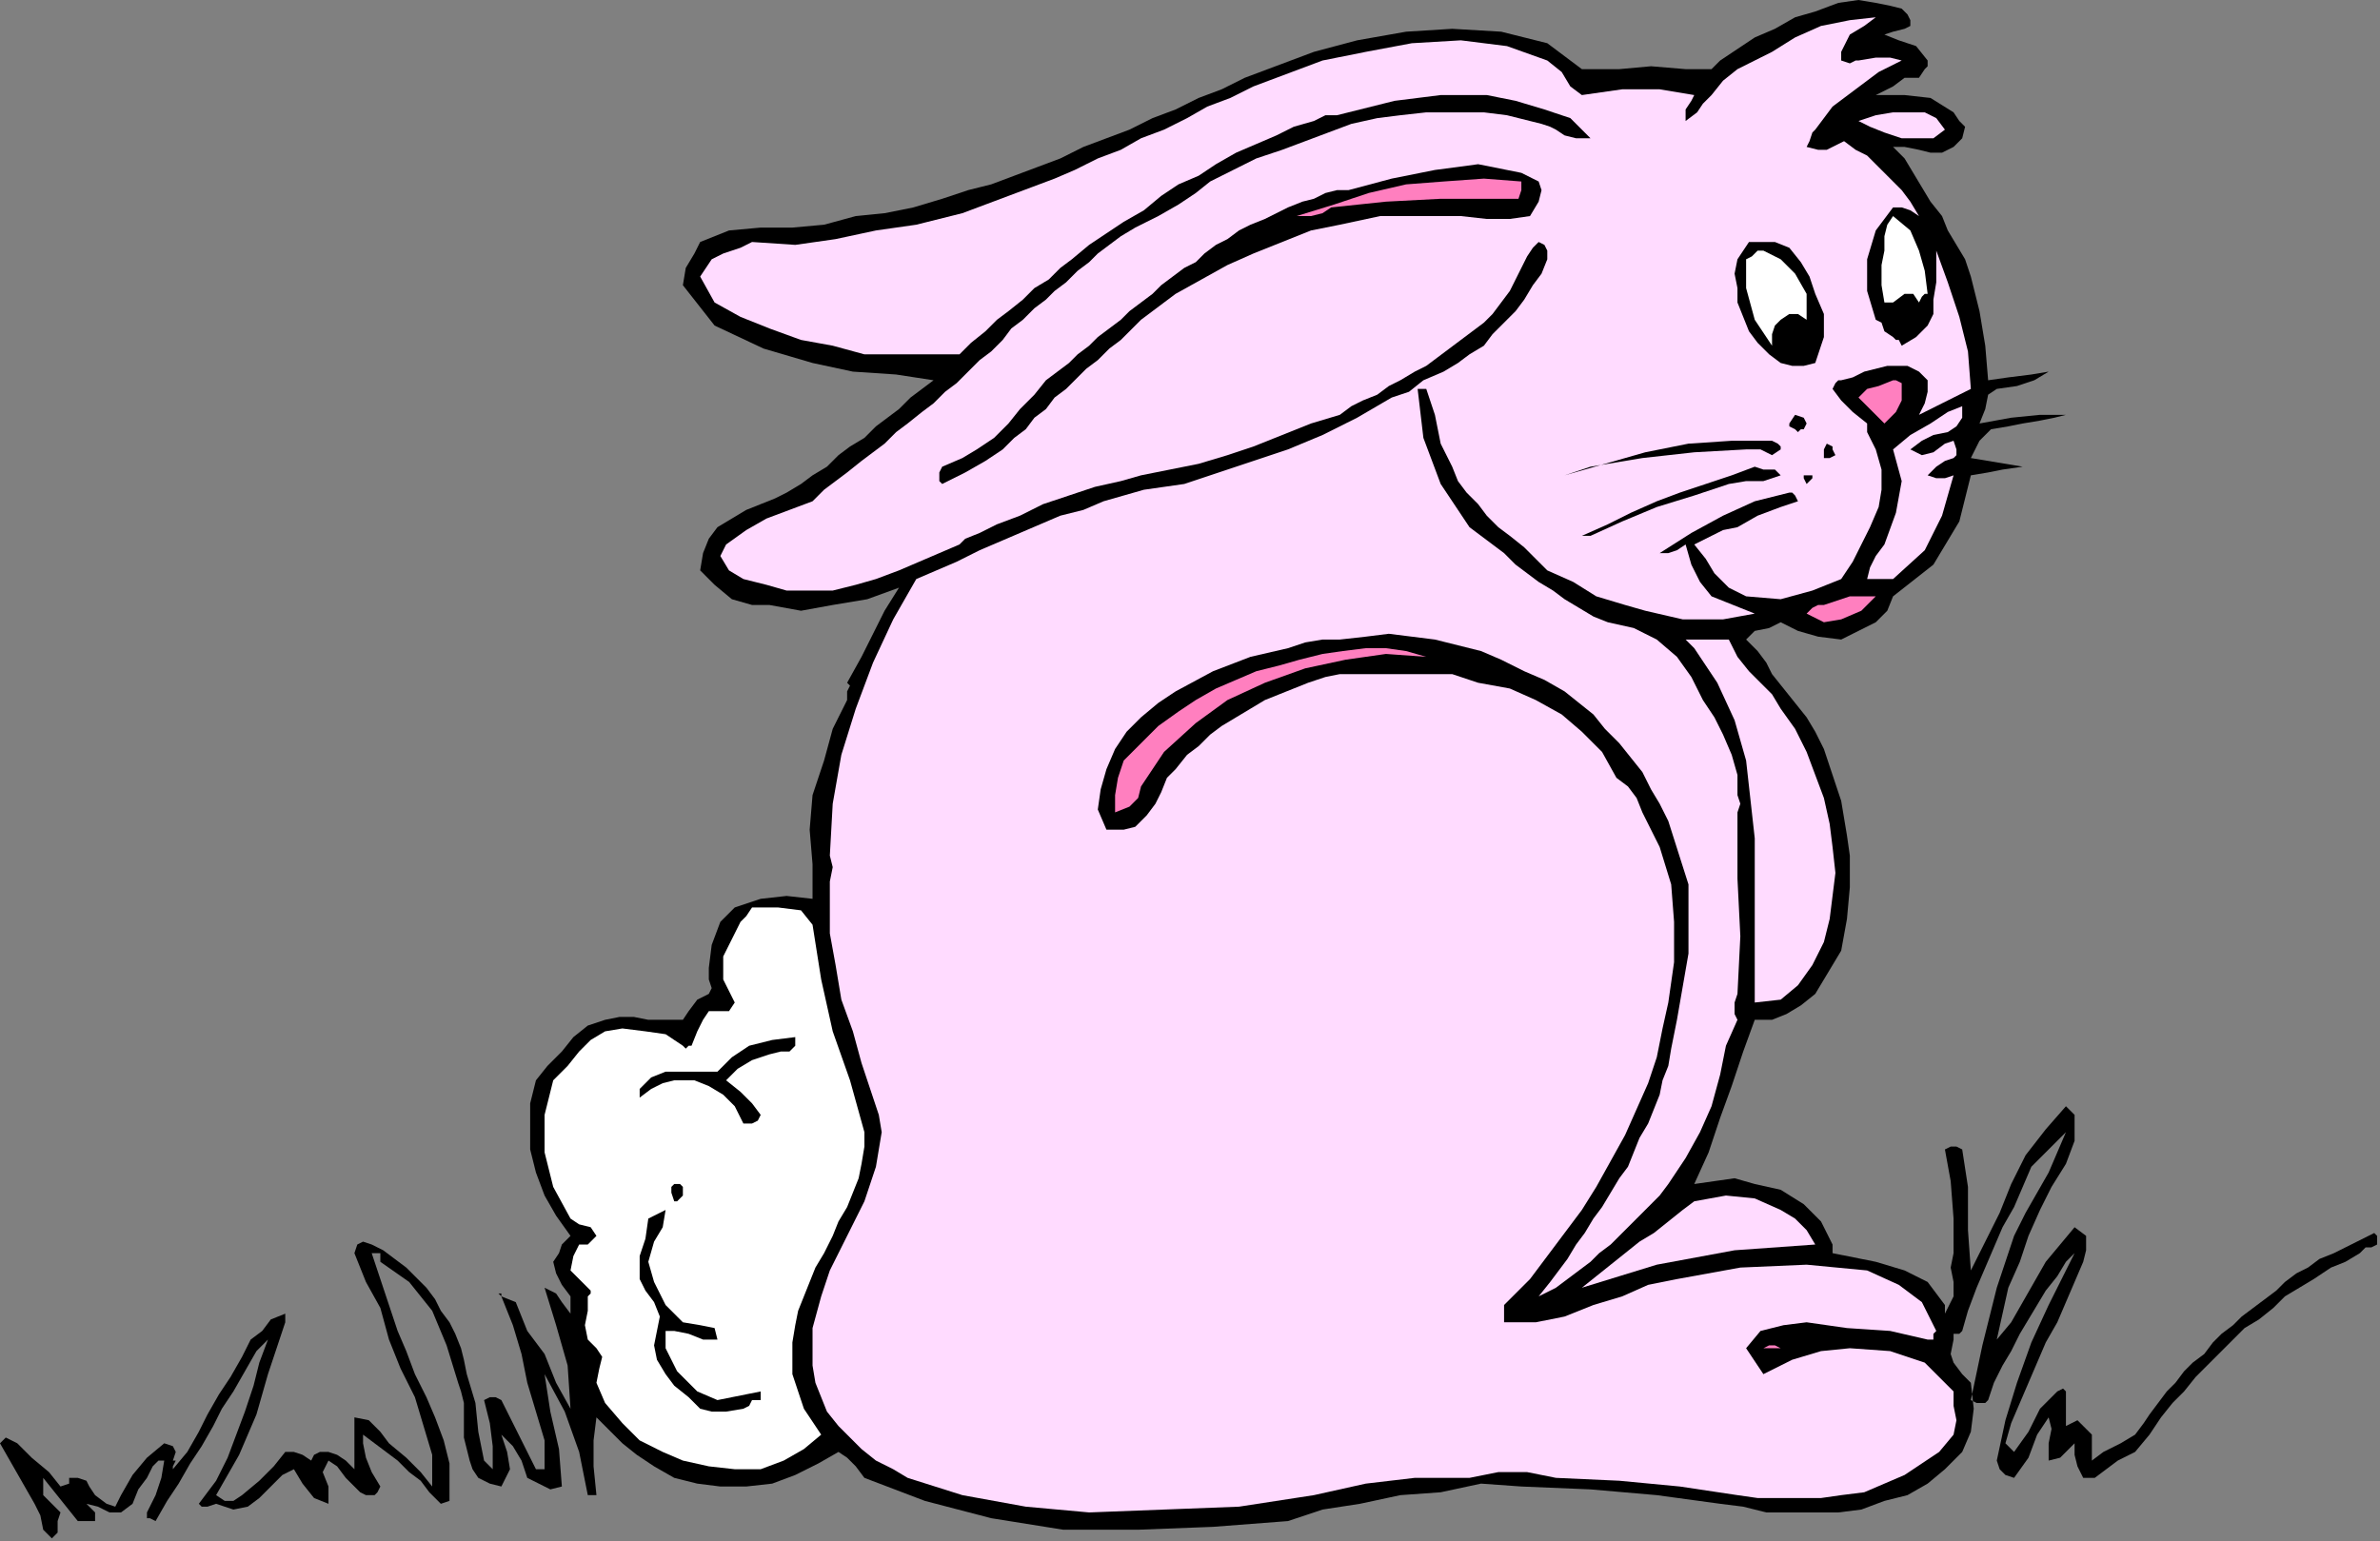 <?xml version="1.0" encoding="UTF-8" standalone="no"?>
<svg
   xmlns:dc="http://purl.org/dc/elements/1.1/"
   xmlns:cc="http://creativecommons.org/ns#"
   xmlns:rdf="http://www.w3.org/1999/02/22-rdf-syntax-ns#"
   xmlns:svg="http://www.w3.org/2000/svg"
   xmlns="http://www.w3.org/2000/svg"
   xmlns:sodipodi="http://sodipodi.sourceforge.net/DTD/sodipodi-0.dtd"
   xmlns:inkscape="http://www.inkscape.org/namespaces/inkscape"
   version="1.0"
   width="139.869mm"
   height="90.593mm"
   id="svg53"
   sodipodi:docname="ANSSG230.WMF">
  <rect width="100%" height="100%" fill="#808080" stroke="none"/>
  <sodipodi:namedview
     pagecolor="#ffffff"
     bordercolor="#666666"
     borderopacity="1"
     objecttolerance="10"
     gridtolerance="10"
     guidetolerance="10"
     inkscape:pageopacity="0"
     inkscape:pageshadow="2"
     inkscape:window-width="640"
     inkscape:window-height="480"
     id="namedview55" />
  <defs
     id="defs3">
    <pattern
       id="WMFhbasepattern"
       patternUnits="userSpaceOnUse"
       width="6"
       height="6"
       x="0"
       y="0" />
  </defs>
  <path
     style="fill:#000000;fill-rule:evenodd;fill-opacity:1;stroke:none;"
     d="  M 422.4,1.92   L 423.68,3.2   L 424.32,4.48   L 424.32,5.76   L 424.32,5.76   L 423.04,6.4   L 420.48,7.04   L 418.56,7.68   L 418.56,7.68   L 421.76,8.96   L 425.6,10.24   L 428.16,13.44   L 428.16,13.44   L 428.16,14.72   L 427.52,15.36   L 426.24,17.28   L 426.24,17.28   L 423.04,17.28   L 420.48,19.2   L 416.64,21.12   L 416.64,21.12   L 423.04,21.12   L 428.8,21.76   L 433.92,24.96   L 433.92,24.96   L 435.2,26.88   L 436.48,28.16   L 435.84,30.72   L 435.84,30.72   L 433.92,32.64   L 431.36,33.92   L 428.8,33.92   L 426.24,33.28   L 423.04,32.64   L 420.48,32.64   L 420.48,32.64   L 423.04,35.2   L 424.96,38.4   L 426.88,41.6   L 428.8,44.8   L 431.36,48   L 432.64,51.2   L 434.56,54.4   L 436.48,57.6   L 437.76,61.44   L 437.76,61.44   L 439.68,69.12   L 440.96,76.8   L 441.6,84.48   L 441.6,84.48   L 446.08,83.84   L 451.2,83.2   L 455.04,82.56   L 455.04,82.56   L 451.84,84.48   L 448,85.76   L 443.52,86.4   L 443.52,86.4   L 441.6,87.68   L 440.96,90.88   L 439.68,94.08   L 439.68,94.08   L 446.72,92.8   L 453.12,92.16   L 458.88,92.16   L 458.88,92.16   L 456.32,92.8   L 453.12,93.44   L 449.28,94.08   L 449.28,94.08   L 446.08,94.72   L 442.24,95.36   L 439.68,97.92   L 439.68,97.92   L 437.76,101.76   L 449.28,103.68   L 449.28,103.68   L 444.8,104.32   L 441.6,104.96   L 437.76,105.6   L 437.76,105.6   L 435.2,115.84   L 429.44,125.44   L 420.48,132.48   L 420.48,132.48   L 419.2,135.68   L 416.64,138.24   L 412.8,140.16   L 408.96,142.08   L 408.96,142.08   L 403.84,141.44   L 399.36,140.16   L 395.52,138.24   L 395.52,138.24   L 392.96,139.52   L 389.76,140.16   L 387.84,142.08   L 387.84,142.08   L 390.4,144.64   L 392.32,147.2   L 393.6,149.76   L 393.6,149.76   L 396.16,152.96   L 398.72,156.16   L 401.28,159.36   L 403.2,162.56   L 405.12,166.4   L 406.4,170.24   L 407.68,174.08   L 408.96,177.92   L 409.6,181.76   L 410.24,185.6   L 410.88,190.08   L 410.88,190.08   L 410.88,197.12   L 410.24,204.16   L 408.96,211.2   L 408.96,211.2   L 403.2,220.8   L 400,223.36   L 396.8,225.28   L 393.6,226.56   L 389.76,226.56   L 389.76,226.56   L 387.2,233.6   L 384.64,241.28   L 382.08,248.32   L 379.52,256   L 376.32,263.04   L 376.32,263.04   L 380.8,262.4   L 385.28,261.76   L 389.76,263.04   L 389.76,263.04   L 395.52,264.32   L 400.64,267.52   L 404.48,271.36   L 407.04,276.48   L 407.04,276.48   L 407.04,278.4   L 416.64,280.32   L 423.04,282.24   L 428.16,284.8   L 432,289.92   L 432,289.92   L 432,291.84   L 433.92,288   L 433.92,284.8   L 433.28,281.6   L 433.92,278.4   L 433.92,278.4   L 433.92,270.72   L 433.28,262.4   L 432,255.36   L 432,255.36   L 433.28,254.72   L 434.56,254.72   L 435.84,255.36   L 435.84,255.36   L 437.12,263.68   L 437.12,273.28   L 437.76,282.24   L 437.76,282.24   L 440.96,275.84   L 444.16,269.44   L 446.72,263.04   L 449.92,256.64   L 454.4,250.88   L 458.88,245.76   L 458.88,245.76   L 460.8,247.68   L 460.8,253.44   L 458.88,258.56   L 455.68,263.68   L 453.12,268.8   L 453.12,268.8   L 450.56,274.56   L 448.64,280.32   L 446.08,286.08   L 444.8,291.84   L 443.52,297.6   L 443.52,297.6   L 446.72,293.76   L 449.28,289.28   L 451.84,284.8   L 454.4,280.32   L 457.6,276.48   L 460.8,272.64   L 460.8,272.64   L 463.36,274.56   L 463.36,277.76   L 462.72,280.32   L 462.72,280.32   L 460.8,284.8   L 458.88,289.28   L 456.96,293.76   L 454.4,298.24   L 452.48,302.72   L 450.56,307.2   L 448.64,311.68   L 446.72,316.16   L 445.44,320.64   L 445.44,320.64   L 447.36,322.56   L 450.56,318.08   L 453.12,312.96   L 456.96,309.12   L 456.96,309.12   L 458.24,308.48   L 458.88,309.12   L 458.88,311.04   L 458.88,311.04   L 458.88,316.8   L 460.16,316.16   L 461.44,315.52   L 462.72,316.8   L 462.72,316.8   L 464.64,318.72   L 464.64,321.28   L 464.64,324.48   L 464.64,324.48   L 467.2,322.56   L 471.04,320.64   L 474.24,318.72   L 474.24,318.72   L 476.16,316.16   L 477.44,314.24   L 479.36,311.68   L 481.28,309.12   L 483.2,307.2   L 485.12,304.64   L 487.04,302.72   L 489.6,300.8   L 491.52,298.24   L 493.44,296.32   L 496,294.4   L 497.92,292.48   L 500.48,290.56   L 503.04,288.64   L 505.6,286.72   L 507.52,284.8   L 510.08,282.88   L 512.64,281.6   L 515.2,279.68   L 518.4,278.4   L 520.96,277.12   L 523.52,275.84   L 526.08,274.56   L 526.08,274.56   L 527.36,273.92   L 528,274.56   L 528,276.48   L 528,276.48   L 526.72,277.12   L 525.44,277.12   L 524.16,278.4   L 524.16,278.4   L 520.96,280.32   L 517.76,281.6   L 513.92,284.16   L 510.72,286.08   L 507.52,288   L 504.96,290.56   L 501.76,293.12   L 498.56,295.04   L 496,297.6   L 492.8,300.8   L 490.24,303.36   L 487.68,305.92   L 485.12,309.12   L 482.56,311.68   L 480,314.88   L 480,314.88   L 477.44,318.72   L 474.24,322.56   L 470.4,324.48   L 470.4,324.48   L 467.84,326.4   L 465.28,328.32   L 462.72,328.32   L 462.72,328.32   L 461.44,325.76   L 460.8,323.2   L 460.8,320.64   L 460.8,320.64   L 459.52,321.92   L 457.6,323.84   L 455.04,324.48   L 455.04,324.48   L 455.04,320.64   L 455.68,317.44   L 455.04,314.88   L 455.04,314.88   L 452.48,318.72   L 450.56,323.84   L 447.36,328.32   L 447.36,328.32   L 445.44,327.68   L 444.16,326.4   L 443.52,324.48   L 443.52,324.48   L 445.44,315.52   L 448,307.2   L 451.2,298.24   L 455.04,289.92   L 458.88,282.24   L 458.88,282.24   L 460.8,278.4   L 458.88,280.32   L 456.96,283.52   L 454.4,286.72   L 452.48,289.92   L 450.56,293.12   L 448.64,296.32   L 446.72,300.16   L 444.8,303.36   L 442.88,307.2   L 441.6,311.04   L 441.6,311.04   L 440.96,311.68   L 439.04,311.68   L 437.76,311.04   L 437.76,311.04   L 440.32,298.88   L 443.52,286.08   L 447.36,274.56   L 447.36,274.56   L 449.92,269.44   L 452.48,264.96   L 455.04,260.48   L 456.96,256   L 458.88,251.52   L 458.88,251.52   L 451.2,259.2   L 449.28,263.68   L 447.36,268.16   L 444.8,272.64   L 442.88,277.12   L 440.96,281.6   L 439.04,286.08   L 437.12,291.2   L 435.84,295.68   L 435.84,295.68   L 435.2,296.32   L 433.92,296.32   L 433.92,297.6   L 433.92,297.6   L 433.28,300.8   L 433.92,302.72   L 435.84,305.28   L 437.76,307.2   L 437.76,307.2   L 438.4,312.96   L 437.76,318.08   L 435.84,322.56   L 435.84,322.56   L 432,326.4   L 428.16,329.6   L 423.68,332.16   L 418.56,333.44   L 413.44,335.36   L 408.32,336   L 403.2,336   L 398.08,336   L 392.32,336   L 387.2,334.72   L 382.08,334.08   L 382.08,334.08   L 368,332.16   L 353.28,330.88   L 337.92,330.24   L 337.92,330.24   L 328.96,329.6   L 320,331.52   L 311.04,332.16   L 311.04,332.16   L 302.08,334.08   L 293.76,335.36   L 286.08,337.92   L 286.08,337.92   L 269.44,339.2   L 252.8,339.84   L 236.16,339.84   L 236.16,339.84   L 220.16,337.28   L 205.44,333.44   L 192,328.32   L 192,328.32   L 190.08,325.76   L 188.16,323.84   L 186.24,322.56   L 186.24,322.56   L 181.76,325.12   L 176.64,327.68   L 171.52,329.6   L 165.76,330.24   L 160,330.24   L 154.88,329.6   L 149.76,328.32   L 149.76,328.32   L 145.28,325.76   L 141.44,323.2   L 138.24,320.64   L 135.04,317.44   L 132.48,314.88   L 132.48,314.88   L 131.84,320   L 131.84,325.76   L 132.48,332.16   L 132.48,332.16   L 131.84,332.16   L 131.2,332.16   L 130.56,332.16   L 130.56,332.16   L 128.64,322.56   L 125.44,313.6   L 120.96,305.28   L 120.96,305.28   L 122.24,313.6   L 124.16,321.92   L 124.8,330.24   L 124.8,330.24   L 122.24,330.88   L 119.68,329.6   L 117.12,328.32   L 117.12,328.32   L 115.84,324.48   L 113.92,321.28   L 111.36,318.72   L 111.36,318.72   L 112.64,322.56   L 113.28,326.4   L 111.36,330.24   L 111.36,330.24   L 108.8,329.6   L 106.24,328.32   L 104.96,326.4   L 104.32,324.48   L 103.68,321.92   L 103.04,319.36   L 103.04,316.8   L 103.04,314.24   L 103.04,311.68   L 102.4,309.12   L 101.76,307.2   L 101.76,307.2   L 99.2,298.88   L 96,291.2   L 90.88,284.8   L 84.48,280.32   L 84.48,280.32   L 84.48,280.32   L 84.48,278.4   L 83.84,278.4   L 83.2,278.4   L 82.56,278.4   L 82.56,278.4   L 84.48,284.16   L 86.4,289.92   L 88.32,295.68   L 88.32,295.68   L 90.24,300.16   L 92.16,305.28   L 94.72,310.4   L 96.64,314.88   L 98.56,320   L 99.84,325.12   L 99.84,330.24   L 99.84,330.24   L 99.84,332.16   L 99.84,333.44   L 97.92,334.08   L 97.92,334.08   L 97.92,334.08   L 95.36,331.52   L 93.44,328.96   L 90.88,327.04   L 88.32,324.48   L 85.76,322.56   L 83.2,320.64   L 80.64,318.72   L 80.64,318.72   L 80.64,320.64   L 81.28,323.84   L 82.56,327.04   L 84.48,330.24   L 84.48,330.24   L 83.84,331.52   L 83.2,332.16   L 82.56,332.16   L 82.56,332.16   L 81.28,332.16   L 80,331.52   L 78.72,330.24   L 78.72,330.24   L 76.8,328.32   L 74.88,325.76   L 72.96,324.48   L 72.96,324.48   L 71.68,327.04   L 72.96,330.24   L 72.96,334.08   L 72.96,334.08   L 69.76,332.8   L 67.2,329.6   L 65.28,326.4   L 65.28,326.4   L 65.28,326.4   L 62.72,327.68   L 60.16,330.24   L 57.6,332.8   L 55.04,334.72   L 51.84,335.36   L 48,334.08   L 48,334.08   L 46.08,334.72   L 44.8,334.72   L 44.16,334.08   L 44.16,334.08   L 48,328.96   L 50.56,323.84   L 52.48,318.72   L 54.4,313.6   L 56.32,307.84   L 57.6,302.72   L 59.52,297.6   L 59.52,297.6   L 56.96,300.16   L 54.4,304.64   L 51.84,309.12   L 51.84,309.12   L 49.28,312.96   L 47.36,316.8   L 44.8,321.28   L 42.24,325.12   L 39.68,329.6   L 37.12,333.44   L 34.56,337.92   L 34.56,337.92   L 33.28,337.28   L 32.64,337.28   L 32.64,336   L 32.64,336   L 34.56,332.16   L 35.84,328.32   L 36.48,324.48   L 36.48,324.48   L 35.2,324.48   L 33.92,325.76   L 32.64,328.32   L 32.64,328.32   L 30.72,330.88   L 29.44,334.08   L 26.88,336   L 26.88,336   L 24.32,336   L 21.76,334.72   L 19.2,334.08   L 19.2,334.08   L 20.48,335.36   L 21.12,336   L 21.12,337.92   L 21.12,337.92   L 19.84,337.92   L 18.56,337.92   L 17.28,337.92   L 17.28,337.92   L 9.6,328.32   L 9.6,329.6   L 9.6,330.88   L 9.6,332.16   L 9.6,332.16   L 10.88,333.44   L 12.16,334.72   L 13.44,336   L 13.44,336   L 12.8,337.92   L 12.8,340.48   L 11.52,341.76   L 11.52,341.76   L 9.6,339.84   L 8.96,336.64   L 7.68,334.08   L 7.68,334.08   L 5.12,329.6   L 2.56,325.12   L 0,320.64   L 0,320.64   L 1.28,319.36   L 2.56,320   L 3.84,320.64   L 3.84,320.64   L 7.04,323.84   L 10.88,327.04   L 13.44,330.24   L 13.44,330.24   L 15.36,329.6   L 15.36,328.32   L 17.28,328.32   L 17.28,328.32   L 19.2,328.96   L 19.84,330.24   L 21.12,332.16   L 21.12,332.16   L 23.68,334.08   L 25.6,334.72   L 26.88,332.16   L 26.88,332.16   L 29.44,327.68   L 32.64,323.84   L 36.48,320.64   L 36.48,320.64   L 38.4,321.28   L 39.04,322.56   L 38.4,324.48   L 38.4,324.48   L 39.04,324.48   L 38.4,325.76   L 38.4,326.4   L 38.4,326.4   L 41.6,322.56   L 44.16,318.08   L 46.08,314.24   L 48.64,309.76   L 51.2,305.92   L 53.76,301.44   L 55.68,297.6   L 55.68,297.6   L 58.24,295.68   L 60.16,293.12   L 63.36,291.84   L 63.36,291.84   L 63.36,293.76   L 62.08,297.6   L 60.8,301.44   L 59.52,305.28   L 59.52,305.28   L 56.96,314.24   L 53.12,323.2   L 48,332.16   L 48,332.16   L 49.92,333.44   L 51.84,333.44   L 53.76,332.16   L 53.76,332.16   L 57.6,328.96   L 60.8,325.76   L 63.36,322.56   L 63.36,322.56   L 65.28,322.56   L 67.2,323.2   L 69.12,324.48   L 69.12,324.48   L 69.76,323.2   L 71.04,322.56   L 72.96,322.56   L 72.96,322.56   L 74.88,323.2   L 76.8,324.48   L 78.72,326.4   L 78.72,326.4   L 78.72,322.56   L 78.72,319.36   L 78.72,314.88   L 78.72,314.88   L 81.92,315.52   L 84.48,318.08   L 86.4,320.64   L 86.4,320.64   L 90.24,323.84   L 93.44,327.04   L 96,330.24   L 96,330.24   L 96,323.2   L 94.08,316.8   L 92.16,310.4   L 88.96,304   L 86.4,297.6   L 86.4,297.6   L 84.48,290.56   L 81.28,284.8   L 78.72,278.4   L 78.72,278.4   L 79.36,276.48   L 80.64,275.84   L 82.56,276.48   L 82.56,276.48   L 85.12,277.76   L 87.68,279.68   L 90.24,281.6   L 92.16,283.52   L 94.72,286.08   L 96.64,288.64   L 97.92,291.2   L 99.84,293.76   L 101.12,296.32   L 102.4,299.52   L 103.04,302.08   L 103.68,305.28   L 103.68,305.28   L 105.6,311.68   L 106.24,318.08   L 107.52,324.48   L 107.52,324.48   L 108.16,325.12   L 108.8,325.76   L 109.44,326.4   L 109.44,326.4   L 109.44,321.28   L 108.8,316.16   L 107.52,311.04   L 107.52,311.04   L 108.8,310.4   L 110.08,310.4   L 111.36,311.04   L 111.36,311.04   L 113.92,316.16   L 116.48,321.28   L 119.04,326.4   L 119.04,326.4   L 120.96,326.4   L 120.96,320   L 119.04,313.6   L 117.12,307.2   L 117.12,307.2   L 115.84,300.8   L 113.92,294.4   L 111.36,288   L 111.36,288   L 110.72,287.36   L 111.36,287.36   L 111.36,288   L 111.36,288   L 114.56,289.28   L 115.84,292.48   L 117.12,295.68   L 117.12,295.68   L 120.96,300.8   L 123.52,307.2   L 126.72,312.96   L 126.72,312.96   L 126.08,303.36   L 123.52,294.4   L 120.96,286.08   L 120.96,286.08   L 120.96,285.44   L 120.96,285.44   L 120.96,286.08   L 120.96,286.08   L 123.52,287.36   L 124.8,289.28   L 126.72,291.84   L 126.72,291.84   L 126.72,290.56   L 126.72,289.28   L 126.72,288   L 126.72,288   L 124.8,285.44   L 123.52,282.88   L 122.88,280.32   L 122.88,280.32   L 124.16,278.4   L 124.8,276.48   L 126.72,274.56   L 126.72,274.56   L 123.52,270.08   L 120.96,265.6   L 119.04,260.48   L 117.76,255.36   L 117.76,250.24   L 117.76,245.12   L 119.04,240   L 119.04,240   L 121.6,236.8   L 124.8,233.6   L 127.36,230.4   L 130.56,227.84   L 134.4,226.56   L 134.4,226.56   L 137.6,225.92   L 140.8,225.92   L 144,226.56   L 144,226.56   L 151.68,226.56   L 152.96,224.64   L 154.88,222.08   L 157.44,220.8   L 157.44,220.8   L 158.08,219.52   L 157.44,217.6   L 157.44,215.04   L 157.44,215.04   L 158.08,209.92   L 160,204.8   L 163.2,201.6   L 163.2,201.6   L 168.96,199.68   L 174.72,199.04   L 180.48,199.68   L 180.48,199.68   L 180.48,192   L 179.84,184.32   L 180.48,176.64   L 180.48,176.64   L 183.04,168.96   L 184.96,161.92   L 188.16,155.52   L 188.16,155.52   L 188.16,153.6   L 188.8,152.32   L 188.16,151.68   L 188.16,151.68   L 191.36,145.92   L 193.92,140.8   L 196.48,135.68   L 199.68,130.56   L 199.68,130.56   L 192.64,133.12   L 184.96,134.4   L 177.92,135.68   L 170.88,134.4   L 170.88,134.4   L 169.6,134.4   L 168.32,134.4   L 167.04,134.4   L 167.04,134.4   L 162.56,133.12   L 158.72,129.92   L 155.52,126.72   L 155.52,126.72   L 156.16,122.88   L 157.44,119.68   L 159.36,117.12   L 162.56,115.2   L 165.76,113.28   L 168.96,112   L 172.16,110.72   L 174.72,109.44   L 174.72,109.44   L 177.92,107.52   L 180.48,105.6   L 183.68,103.68   L 186.24,101.12   L 188.8,99.2   L 192,97.28   L 194.56,94.72   L 197.12,92.8   L 199.68,90.88   L 202.24,88.32   L 204.8,86.4   L 207.36,84.48   L 207.36,84.48   L 199.04,83.2   L 189.44,82.56   L 180.48,80.64   L 180.48,80.64   L 169.6,77.44   L 158.72,72.32   L 151.68,63.36   L 151.68,63.36   L 152.32,59.52   L 154.24,56.32   L 155.52,53.76   L 155.52,53.76   L 161.92,51.2   L 168.96,50.56   L 176,50.56   L 183.04,49.92   L 190.08,48   L 190.08,48   L 196.48,47.36   L 202.88,46.08   L 209.28,44.16   L 209.28,44.16   L 215.04,42.24   L 220.16,40.96   L 225.28,39.04   L 230.4,37.12   L 235.52,35.2   L 240.64,32.64   L 245.76,30.72   L 250.88,28.8   L 256,26.24   L 261.12,24.32   L 266.24,21.76   L 271.36,19.84   L 276.48,17.28   L 281.6,15.36   L 286.72,13.44   L 291.84,11.52   L 291.84,11.52   L 301.44,8.96   L 312.32,7.04   L 322.56,6.4   L 333.44,7.04   L 343.68,9.6   L 343.68,9.6   L 351.36,15.36   L 359.68,15.36   L 366.72,14.72   L 374.4,15.36   L 374.4,15.36   L 377.6,15.36   L 380.16,15.36   L 382.08,13.44   L 382.08,13.44   L 385.92,10.88   L 389.76,8.32   L 394.24,6.4   L 398.72,3.84   L 403.2,2.56   L 408.32,0.64   L 412.8,0   L 412.8,0   L 416.64,0.64   L 419.84,1.28   L 422.4,1.92  z "
     id="path5" />
  <path
     style="fill:#ffdbff;fill-rule:evenodd;fill-opacity:1;stroke:none;"
     d="  M 416.64,3.84   L 414.08,5.76   L 410.88,7.68   L 408.96,11.52   L 408.96,11.52   L 408.96,12.16   L 408.96,12.8   L 408.96,13.44   L 408.96,13.44   L 410.88,14.08   L 412.16,13.44   L 412.8,13.44   L 412.8,13.44   L 416.64,12.8   L 419.84,12.8   L 422.4,13.44   L 422.4,13.44   L 417.28,16   L 412.16,19.84   L 407.04,23.68   L 403.2,28.8   L 403.2,28.8   L 402.56,29.44   L 401.92,31.36   L 401.28,32.64   L 401.28,32.64   L 403.84,33.28   L 405.76,33.28   L 407.04,32.64   L 407.04,32.64   L 409.6,31.36   L 412.16,33.28   L 414.72,34.56   L 414.72,34.56   L 417.28,37.12   L 419.84,39.68   L 422.4,42.24   L 424.32,44.8   L 426.24,48   L 426.24,48   L 424.32,46.72   L 422.4,46.08   L 420.48,46.08   L 420.48,46.08   L 416.64,51.2   L 414.72,57.6   L 414.72,64.64   L 416.64,71.04   L 416.64,71.04   L 417.92,71.68   L 418.56,73.6   L 420.48,74.88   L 420.48,74.88   L 421.12,75.52   L 421.76,75.52   L 422.4,76.8   L 422.4,76.8   L 425.6,74.88   L 428.16,72.32   L 429.44,69.76   L 429.44,66.56   L 430.08,62.72   L 430.08,59.52   L 430.08,59.52   L 430.08,58.24   L 430.08,56.96   L 430.08,55.68   L 430.08,55.68   L 432.64,62.72   L 435.2,70.4   L 437.12,78.08   L 437.76,86.4   L 437.76,86.4   L 433.92,88.32   L 430.08,90.24   L 426.24,92.16   L 426.24,92.16   L 427.52,89.6   L 428.16,87.04   L 428.16,84.48   L 428.16,84.48   L 426.24,82.56   L 423.68,81.28   L 421.76,81.28   L 419.2,81.28   L 416.64,81.92   L 414.08,82.56   L 411.52,83.84   L 408.96,84.48   L 408.96,84.48   L 408.32,84.48   L 407.68,85.12   L 407.04,86.4   L 407.04,86.4   L 408.96,88.96   L 411.52,91.52   L 414.72,94.08   L 414.72,94.08   L 414.72,96   L 416,98.56   L 416.64,99.84   L 416.64,99.84   L 417.92,104.32   L 417.92,108.8   L 417.28,112.64   L 415.36,117.12   L 413.44,120.96   L 411.52,124.8   L 408.96,128.64   L 408.96,128.64   L 402.56,131.2   L 395.52,133.12   L 387.84,132.48   L 387.84,132.48   L 384,130.56   L 380.8,127.36   L 378.88,124.16   L 376.32,120.96   L 376.32,120.96   L 380.16,119.04   L 382.72,117.76   L 385.92,117.12   L 385.92,117.12   L 390.4,114.56   L 395.52,112.64   L 399.36,111.36   L 399.36,111.36   L 398.72,110.08   L 398.08,109.44   L 397.44,109.44   L 397.44,109.44   L 389.76,111.36   L 382.72,114.56   L 375.68,118.4   L 368.64,122.88   L 368.64,122.88   L 370.56,122.88   L 372.48,122.24   L 374.4,120.96   L 374.4,120.96   L 375.68,125.44   L 377.6,129.28   L 380.16,132.48   L 380.16,132.48   L 383.36,133.76   L 386.56,135.04   L 389.76,136.32   L 389.76,136.32   L 382.72,137.6   L 373.76,137.6   L 365.44,135.68   L 360.96,134.4   L 360.96,134.4   L 354.56,132.48   L 349.44,129.28   L 343.68,126.72   L 343.68,126.72   L 341.12,124.16   L 338.56,121.6   L 335.36,119.04   L 332.8,117.12   L 330.24,114.56   L 328.32,112   L 325.76,109.44   L 323.84,106.88   L 322.56,103.68   L 322.56,103.68   L 320,98.56   L 318.72,92.16   L 316.8,86.4   L 316.8,86.4   L 315.52,86.4   L 314.88,86.4   L 314.88,86.4   L 314.88,86.4   L 316.16,97.28   L 320,107.52   L 326.4,117.12   L 326.4,117.12   L 328.96,119.04   L 331.52,120.96   L 334.08,122.88   L 336.64,125.44   L 339.2,127.36   L 341.76,129.28   L 344.96,131.2   L 347.52,133.12   L 350.72,135.04   L 353.92,136.96   L 357.12,138.24   L 357.12,138.24   L 362.88,139.52   L 368,142.08   L 372.48,145.92   L 375.68,150.4   L 378.24,155.52   L 378.24,155.52   L 380.8,159.36   L 382.72,163.2   L 384.64,167.68   L 385.92,172.16   L 385.92,176.64   L 385.92,176.64   L 386.56,178.56   L 385.92,180.48   L 385.92,182.4   L 385.92,182.4   L 385.92,195.2   L 386.56,208   L 385.92,220.8   L 385.92,220.8   L 385.28,222.72   L 385.28,225.28   L 385.92,226.56   L 385.92,226.56   L 383.36,232.32   L 382.08,238.72   L 380.16,245.76   L 380.16,245.76   L 377.6,251.52   L 374.4,257.28   L 370.56,263.04   L 370.56,263.04   L 368.64,265.6   L 366.72,267.52   L 364.16,270.08   L 362.24,272   L 359.68,274.56   L 357.76,276.48   L 355.2,278.4   L 353.28,280.32   L 350.72,282.24   L 348.16,284.16   L 345.6,286.08   L 345.6,286.08   L 341.76,288   L 344.32,284.8   L 346.24,282.24   L 348.16,279.68   L 350.08,276.48   L 352,273.92   L 353.92,270.72   L 355.84,268.16   L 357.76,264.96   L 359.68,261.76   L 361.6,259.2   L 362.88,256   L 364.16,252.8   L 366.08,249.6   L 367.36,246.4   L 368.64,243.2   L 369.28,240   L 370.56,236.8   L 371.2,232.96   L 371.84,229.76   L 372.48,226.56   L 372.48,226.56   L 375.04,211.84   L 375.04,196.48   L 370.56,182.4   L 370.56,182.4   L 368.64,178.56   L 366.72,175.36   L 364.8,171.52   L 362.24,168.32   L 359.68,165.12   L 356.48,161.92   L 353.92,158.72   L 350.72,156.16   L 347.52,153.6   L 347.52,153.6   L 343.04,151.04   L 338.56,149.12   L 333.44,146.56   L 328.96,144.64   L 323.84,143.36   L 318.72,142.08   L 313.6,141.44   L 308.48,140.8   L 303.36,141.44   L 297.6,142.08   L 297.6,142.08   L 293.76,142.08   L 289.92,142.72   L 286.08,144   L 286.08,144   L 277.76,145.92   L 269.44,149.12   L 261.12,153.6   L 261.12,153.6   L 257.28,156.16   L 253.44,159.36   L 250.24,162.56   L 247.68,166.4   L 245.76,170.88   L 245.76,170.88   L 244.48,175.36   L 243.84,179.84   L 245.76,184.32   L 245.76,184.32   L 249.6,184.32   L 252.16,183.68   L 254.72,181.12   L 256.64,178.56   L 257.92,176   L 259.2,172.8   L 261.12,170.88   L 261.12,170.88   L 263.68,167.68   L 266.24,165.76   L 268.8,163.2   L 271.36,161.28   L 274.56,159.36   L 277.76,157.44   L 280.96,155.52   L 284.16,154.24   L 287.36,152.96   L 290.56,151.68   L 294.4,150.4   L 297.6,149.76   L 297.6,149.76   L 301.44,149.76   L 305.28,149.76   L 309.12,149.76   L 309.12,149.76   L 316.16,149.76   L 322.56,149.76   L 328.32,151.68   L 328.32,151.68   L 335.36,152.96   L 341.12,155.52   L 346.88,158.72   L 351.36,162.56   L 355.84,167.04   L 359.04,172.8   L 359.04,172.8   L 361.6,174.72   L 363.52,177.28   L 364.8,180.48   L 364.8,180.48   L 368.64,188.16   L 371.2,196.48   L 371.84,204.8   L 371.84,213.76   L 370.56,222.72   L 370.56,222.72   L 369.28,228.48   L 368,234.88   L 366.08,240.64   L 363.52,246.4   L 360.96,252.16   L 357.76,257.92   L 354.56,263.68   L 351.36,268.8   L 347.52,273.92   L 343.68,279.04   L 339.84,284.16   L 339.84,284.16   L 334.08,289.92   L 334.08,293.76   L 341.12,293.76   L 347.52,292.48   L 353.92,289.92   L 360.32,288   L 366.08,285.44   L 372.48,284.16   L 372.48,284.16   L 386.56,281.6   L 401.28,280.96   L 414.72,282.24   L 414.72,282.24   L 421.76,285.44   L 426.88,289.28   L 430.08,295.68   L 430.08,295.68   L 429.44,296.32   L 429.44,297.6   L 428.16,297.6   L 428.16,297.6   L 419.84,295.68   L 410.24,295.04   L 401.28,293.76   L 401.28,293.76   L 396.16,294.4   L 391.04,295.68   L 387.84,299.52   L 387.84,299.52   L 389.12,301.44   L 390.4,303.36   L 391.68,305.28   L 391.68,305.28   L 398.08,302.08   L 404.48,300.16   L 410.88,299.52   L 410.88,299.52   L 419.84,300.16   L 427.52,302.72   L 433.92,309.12   L 433.92,309.12   L 433.92,312.32   L 434.56,315.52   L 433.92,318.72   L 433.92,318.72   L 430.72,322.56   L 426.88,325.12   L 423.04,327.68   L 418.56,329.6   L 414.08,331.52   L 408.96,332.16   L 404.48,332.8   L 400,332.8   L 394.88,332.8   L 390.4,332.8   L 385.92,332.16   L 385.92,332.16   L 373.12,330.24   L 359.68,328.96   L 345.6,328.32   L 345.6,328.32   L 339.2,327.04   L 332.8,327.04   L 326.4,328.32   L 326.4,328.32   L 314.24,328.32   L 303.36,329.6   L 291.84,332.16   L 291.84,332.16   L 275.2,334.72   L 258.56,335.36   L 241.92,336   L 241.92,336   L 227.84,334.72   L 213.76,332.16   L 201.6,328.32   L 201.6,328.32   L 198.4,326.4   L 194.56,324.48   L 191.36,321.92   L 188.8,319.36   L 186.24,316.8   L 183.68,313.6   L 182.4,310.4   L 181.12,307.2   L 180.48,303.36   L 180.48,303.36   L 180.48,295.04   L 182.4,288   L 184.32,282.24   L 184.32,282.24   L 186.24,278.4   L 188.16,274.56   L 190.08,270.72   L 192,266.88   L 193.28,263.04   L 194.56,259.2   L 195.2,255.36   L 195.84,251.52   L 195.2,247.68   L 193.92,243.84   L 193.92,243.84   L 191.36,236.16   L 189.44,229.12   L 186.88,222.08   L 185.6,214.4   L 184.32,207.36   L 184.32,207.36   L 184.32,204.8   L 184.32,202.24   L 184.32,199.68   L 184.32,199.68   L 184.32,195.84   L 184.96,192.64   L 184.32,190.08   L 184.32,190.08   L 184.96,178.56   L 186.88,167.68   L 190.08,157.44   L 193.92,147.2   L 198.4,137.6   L 203.52,128.64   L 203.52,128.64   L 208,126.72   L 212.48,124.8   L 217.6,122.24   L 222.08,120.32   L 226.56,118.4   L 231.04,116.48   L 235.52,114.56   L 240.64,113.28   L 245.12,111.36   L 249.6,110.08   L 254.08,108.8   L 258.56,108.16   L 263.04,107.52   L 263.04,107.52   L 270.72,104.96   L 278.4,102.4   L 286.08,99.84   L 293.76,96.64   L 301.44,92.8   L 309.12,88.32   L 309.12,88.32   L 312.96,87.04   L 316.16,84.48   L 320.64,82.56   L 320.64,82.56   L 323.84,80.64   L 326.4,78.72   L 329.6,76.8   L 331.52,74.24   L 334.08,71.68   L 336.64,69.12   L 338.56,66.56   L 340.48,63.36   L 342.4,60.8   L 343.68,57.6   L 343.68,57.6   L 343.68,55.68   L 343.04,54.4   L 341.76,53.76   L 341.76,53.76   L 340.48,55.04   L 339.2,56.96   L 337.92,59.52   L 337.92,59.52   L 336.64,62.08   L 335.36,64.64   L 333.44,67.2   L 331.52,69.76   L 329.6,71.68   L 327.04,73.6   L 324.48,75.52   L 321.92,77.44   L 319.36,79.36   L 316.8,81.28   L 314.24,82.56   L 311.04,84.48   L 308.48,85.76   L 305.92,87.68   L 302.72,88.96   L 300.16,90.24   L 297.6,92.16   L 297.6,92.16   L 291.2,94.08   L 284.8,96.64   L 278.4,99.2   L 272.64,101.12   L 266.24,103.04   L 259.84,104.32   L 253.44,105.6   L 253.44,105.6   L 248.96,106.88   L 243.2,108.16   L 237.44,110.08   L 231.68,112   L 226.56,114.56   L 221.44,116.48   L 217.6,118.4   L 214.4,119.68   L 213.12,120.96   L 213.12,120.96   L 208.64,122.88   L 204.16,124.8   L 199.68,126.72   L 194.56,128.64   L 190.08,129.92   L 184.96,131.2   L 179.84,131.2   L 174.72,131.2   L 170.24,129.92   L 165.12,128.64   L 165.12,128.64   L 161.92,126.72   L 160,123.52   L 161.28,120.96   L 161.28,120.96   L 165.76,117.76   L 170.24,115.2   L 175.36,113.28   L 180.48,111.36   L 180.48,111.36   L 183.04,108.8   L 185.6,106.88   L 188.16,104.96   L 191.36,102.4   L 193.92,100.48   L 196.48,98.56   L 199.04,96   L 201.6,94.08   L 204.8,91.52   L 207.36,89.6   L 209.92,87.04   L 212.48,85.12   L 215.04,82.56   L 217.6,80   L 220.16,78.08   L 222.72,75.52   L 224.64,72.96   L 224.64,72.96   L 227.2,71.04   L 229.76,68.48   L 232.32,66.56   L 234.24,64.64   L 236.8,62.72   L 239.36,60.16   L 241.92,58.24   L 243.84,56.32   L 246.4,54.4   L 248.96,52.48   L 252.16,50.56   L 254.72,49.28   L 257.28,48   L 257.28,48   L 261.76,45.44   L 265.6,42.88   L 268.8,40.32   L 268.8,40.32   L 273.92,37.76   L 279.04,35.2   L 284.8,33.28   L 289.92,31.36   L 295.04,29.44   L 300.16,27.52   L 305.92,26.24   L 311.04,25.6   L 316.8,24.96   L 316.8,24.96   L 319.36,24.96   L 321.92,24.96   L 324.48,24.96   L 324.48,24.96   L 329.6,24.96   L 334.72,25.6   L 339.84,26.88   L 339.84,26.88   L 342.4,27.52   L 344.32,28.16   L 345.6,28.8   L 345.6,28.8   L 347.52,30.08   L 350.08,30.72   L 351.36,30.72   L 351.36,30.72   L 353.28,30.72   L 348.8,26.24   L 343.04,24.32   L 336.64,22.4   L 330.24,21.12   L 330.24,21.12   L 320,21.12   L 309.76,22.4   L 299.52,24.96   L 299.52,24.96   L 296.96,25.6   L 294.4,25.6   L 291.84,26.88   L 291.84,26.88   L 287.36,28.16   L 283.52,30.08   L 279.04,32   L 274.56,33.92   L 270.08,36.48   L 266.24,39.04   L 261.76,40.96   L 257.92,43.52   L 254.08,46.72   L 249.6,49.28   L 245.76,51.84   L 241.92,54.4   L 238.08,57.6   L 238.08,57.6   L 235.52,59.52   L 232.96,62.08   L 229.76,64   L 227.2,66.56   L 224,69.12   L 221.44,71.04   L 218.88,73.6   L 215.68,76.16   L 213.12,78.72   L 213.12,78.72   L 192,78.72   L 184.96,76.8   L 177.92,75.52   L 170.88,72.96   L 170.88,72.96   L 164.48,70.4   L 158.72,67.2   L 155.52,61.44   L 155.52,61.44   L 158.08,57.6   L 160.64,56.32   L 164.48,55.04   L 167.04,53.76   L 167.04,53.76   L 176.64,54.4   L 185.6,53.12   L 194.56,51.2   L 203.52,49.92   L 203.52,49.92   L 208.64,48.64   L 213.76,47.36   L 218.88,45.44   L 224,43.52   L 229.12,41.6   L 234.24,39.68   L 238.72,37.76   L 243.84,35.2   L 248.96,33.28   L 253.44,30.72   L 258.56,28.8   L 263.68,26.24   L 268.16,23.68   L 273.28,21.76   L 278.4,19.2   L 283.52,17.28   L 288.64,15.36   L 293.76,13.44   L 293.76,13.44   L 303.36,11.52   L 313.6,9.6   L 324.48,8.96   L 334.72,10.24   L 343.68,13.44   L 343.68,13.44   L 346.88,16   L 348.8,19.2   L 351.36,21.12   L 351.36,21.12   L 360.32,19.84   L 368.64,19.84   L 376.32,21.12   L 376.32,21.12   L 375.68,22.4   L 374.4,24.32   L 374.4,26.88   L 374.4,26.88   L 376.96,24.96   L 378.24,23.04   L 380.16,21.12   L 380.16,21.12   L 382.72,17.92   L 385.92,15.36   L 389.76,13.44   L 393.6,11.52   L 393.6,11.52   L 398.72,8.32   L 404.48,5.76   L 410.88,4.48   L 416.64,3.84  z "
     id="path7" />
  <path
     style="fill:#ffdbff;fill-rule:evenodd;fill-opacity:1;stroke:none;"
     d="  M 432,28.8   L 429.44,30.72   L 426.24,30.72   L 422.4,30.72   L 422.4,30.72   L 418.56,29.44   L 415.36,28.16   L 412.8,26.88   L 412.8,26.88   L 416.64,25.6   L 420.48,24.96   L 424.32,24.96   L 424.32,24.96   L 427.52,24.96   L 430.08,26.24   L 432,28.8  z "
     id="path9" />
  <path
     style="fill:#000000;fill-rule:evenodd;fill-opacity:1;stroke:none;"
     d="  M 341.76,40.32   L 342.4,42.24   L 341.76,44.8   L 339.84,48   L 339.84,48   L 335.36,48.64   L 330.24,48.64   L 324.48,48   L 324.48,48   L 315.52,48   L 306.56,48   L 297.6,49.92   L 297.6,49.92   L 291.2,51.2   L 284.8,53.76   L 278.4,56.32   L 272.64,58.88   L 266.88,62.08   L 261.12,65.28   L 261.12,65.28   L 258.56,67.2   L 256,69.12   L 253.44,71.04   L 250.88,73.6   L 248.96,75.52   L 246.4,77.44   L 243.84,80   L 241.28,81.92   L 239.36,83.84   L 236.8,86.4   L 234.24,88.32   L 232.32,90.88   L 229.76,92.8   L 227.84,95.36   L 225.28,97.28   L 222.72,99.84   L 222.72,99.84   L 218.88,102.4   L 214.4,104.96   L 209.28,107.52   L 209.28,107.52   L 208.64,106.88   L 208.64,104.96   L 209.28,103.68   L 209.28,103.68   L 213.76,101.76   L 216.96,99.84   L 220.8,97.28   L 224,94.08   L 226.56,90.88   L 229.76,87.68   L 232.32,84.48   L 232.32,84.48   L 234.88,82.56   L 237.44,80.64   L 239.36,78.72   L 241.92,76.8   L 243.84,74.88   L 246.4,72.96   L 248.96,71.04   L 250.88,69.12   L 253.44,67.2   L 256,65.28   L 257.92,63.36   L 260.48,61.44   L 263.04,59.52   L 265.6,58.24   L 267.52,56.32   L 270.08,54.4   L 272.64,53.12   L 275.2,51.2   L 277.76,49.92   L 280.96,48.64   L 283.52,47.36   L 286.08,46.08   L 289.28,44.8   L 291.84,44.16   L 291.84,44.16   L 294.4,42.88   L 296.96,42.24   L 299.52,42.24   L 299.52,42.24   L 309.12,39.68   L 318.72,37.76   L 328.32,36.48   L 337.92,38.4   L 337.92,38.4   L 341.76,40.32  z "
     id="path11" />
  <path
     style="fill:#ff7fbf;fill-rule:evenodd;fill-opacity:1;stroke:none;"
     d="  M 337.92,42.24   L 337.28,44.16   L 334.72,44.16   L 332.16,44.16   L 332.16,44.16   L 320,44.16   L 307.84,44.8   L 295.68,46.08   L 295.68,46.08   L 293.76,47.36   L 291.2,48   L 288,48   L 288,48   L 296.32,45.44   L 304,42.88   L 312.32,40.96   L 320.64,40.32   L 329.6,39.68   L 337.92,40.32   L 337.92,40.32   L 337.92,42.24  z "
     id="path13" />
  <path
     style="fill:#ffffff;fill-rule:evenodd;fill-opacity:1;stroke:none;"
     d="  M 428.16,65.28   L 427.52,65.28   L 426.88,65.92   L 426.24,67.2   L 426.24,67.2   L 424.96,65.28   L 423.04,65.28   L 420.48,67.2   L 420.48,67.2   L 420.48,67.2   L 419.84,67.2   L 418.56,67.2   L 418.56,67.2   L 417.92,63.36   L 417.92,58.88   L 418.56,55.68   L 418.56,55.68   L 418.56,52.48   L 419.2,49.92   L 420.48,48   L 420.48,48   L 424.32,51.2   L 426.24,55.68   L 427.52,60.16   L 428.16,65.28  z "
     id="path15" />
  <path
     style="fill:#000000;fill-rule:evenodd;fill-opacity:1;stroke:none;"
     d="  M 403.2,65.28   L 405.12,69.76   L 405.12,74.88   L 403.2,80.64   L 403.2,80.64   L 400.64,81.28   L 398.08,81.28   L 395.52,80.64   L 395.52,80.64   L 392.96,78.72   L 390.4,76.16   L 388.48,73.6   L 387.2,70.4   L 385.92,67.2   L 385.92,64   L 385.28,60.8   L 385.92,57.6   L 385.92,57.6   L 387.2,55.68   L 388.48,53.76   L 389.76,53.76   L 389.76,53.76   L 394.24,53.76   L 397.44,55.04   L 400,58.24   L 401.92,61.44   L 403.2,65.28  z "
     id="path17" />
  <path
     style="fill:#ffffff;fill-rule:evenodd;fill-opacity:1;stroke:none;"
     d="  M 401.28,65.28   L 401.28,71.04   L 399.36,69.76   L 397.44,69.76   L 395.52,71.04   L 395.52,71.04   L 394.24,72.32   L 393.6,74.24   L 393.6,76.8   L 393.6,76.8   L 389.76,71.04   L 387.84,64   L 387.84,57.6   L 387.84,57.6   L 389.12,56.96   L 390.4,55.68   L 391.68,55.68   L 391.68,55.68   L 395.52,57.6   L 398.72,60.8   L 401.28,65.28  z "
     id="path19" />
  <path
     style="fill:#ff7fbf;fill-rule:evenodd;fill-opacity:1;stroke:none;"
     d="  M 422.4,86.4   L 422.4,88.96   L 421.12,91.52   L 418.56,94.08   L 418.56,94.08   L 412.8,88.32   L 414.72,86.4   L 417.28,85.76   L 420.48,84.48   L 420.48,84.48   L 421.12,84.48   L 422.4,85.12   L 422.4,86.4  z "
     id="path21" />
  <path
     style="fill:#ffdbff;fill-rule:evenodd;fill-opacity:1;stroke:none;"
     d="  M 435.84,90.24   L 435.84,92.8   L 434.56,94.72   L 432.64,96   L 429.44,96.64   L 426.88,97.92   L 424.32,99.84   L 424.32,99.84   L 426.88,101.12   L 429.44,100.48   L 432,98.56   L 433.92,97.92   L 433.92,97.92   L 434.56,99.84   L 434.56,101.12   L 433.92,101.76   L 433.92,101.76   L 432,102.4   L 430.08,103.68   L 428.16,105.6   L 428.16,105.6   L 430.08,106.24   L 432,106.24   L 433.92,105.6   L 433.92,105.6   L 431.36,114.56   L 427.52,122.24   L 420.48,128.64   L 420.48,128.64   L 414.72,128.64   L 415.36,126.08   L 416.64,123.52   L 418.56,120.96   L 418.56,120.96   L 421.12,113.92   L 422.4,106.88   L 420.48,99.84   L 420.48,99.84   L 424.32,96.64   L 428.8,94.08   L 432.64,91.52   L 435.84,90.24  z "
     id="path23" />
  <path
     style="fill:#000000;fill-rule:evenodd;fill-opacity:1;stroke:none;"
     d="  M 401.28,94.08   L 400.64,95.36   L 400,95.36   L 399.36,96   L 399.36,96   L 398.72,95.36   L 397.44,94.72   L 397.44,94.08   L 397.44,94.08   L 398.72,92.16   L 400.64,92.8   L 401.28,94.08  z "
     id="path25" />
  <path
     style="fill:#000000;fill-rule:evenodd;fill-opacity:1;stroke:none;"
     d="  M 395.52,99.84   L 393.6,101.12   L 391.04,99.84   L 387.84,99.84   L 387.84,99.84   L 376.32,100.48   L 364.8,101.76   L 353.28,103.68   L 353.28,103.68   L 347.52,105.6   L 356.48,103.04   L 365.44,100.48   L 375.04,98.56   L 384.64,97.92   L 393.6,97.92   L 393.6,97.92   L 394.88,98.56   L 395.52,99.2   L 395.52,99.84  z "
     id="path27" />
  <path
     style="fill:#000000;fill-rule:evenodd;fill-opacity:1;stroke:none;"
     d="  M 407.04,99.84   L 407.68,101.12   L 406.4,101.76   L 405.12,101.76   L 405.12,101.76   L 405.12,101.12   L 405.12,100.48   L 405.12,99.84   L 405.12,99.84   L 405.76,98.56   L 407.04,99.2   L 407.04,99.84  z "
     id="path29" />
  <path
     style="fill:#000000;fill-rule:evenodd;fill-opacity:1;stroke:none;"
     d="  M 395.52,105.6   L 391.68,106.88   L 387.84,106.88   L 384,107.52   L 384,107.52   L 376.32,110.08   L 368,112.64   L 360.32,115.84   L 353.28,119.04   L 353.28,119.04   L 351.36,119.04   L 351.36,119.04   L 357.12,116.48   L 362.24,113.92   L 368,111.36   L 373.12,109.44   L 378.88,107.52   L 384.64,105.6   L 389.76,103.68   L 389.76,103.68   L 391.68,104.32   L 394.24,104.32   L 395.52,105.6  z "
     id="path31" />
  <path
     style="fill:#000000;fill-rule:evenodd;fill-opacity:1;stroke:none;"
     d="  M 401.28,107.52   L 401.28,107.52   L 401.28,107.52   L 401.28,107.52   L 401.28,107.52   L 400.64,106.24   L 400.64,105.6   L 401.28,105.6   L 401.28,105.6   L 402.56,105.6   L 402.56,106.24   L 401.28,107.52  z "
     id="path33" />
  <path
     style="fill:#ff7fbf;fill-rule:evenodd;fill-opacity:1;stroke:none;"
     d="  M 416.64,132.48   L 413.44,135.68   L 408.96,137.6   L 405.12,138.24   L 405.12,138.24   L 403.84,137.6   L 402.56,136.96   L 401.28,136.32   L 401.28,136.32   L 402.56,135.04   L 403.84,134.4   L 405.12,134.4   L 405.12,134.4   L 410.88,132.48   L 416.64,132.48  z "
     id="path35" />
  <path
     style="fill:#ffdbff;fill-rule:evenodd;fill-opacity:1;stroke:none;"
     d="  M 384,142.08   L 385.92,145.92   L 388.48,149.12   L 391.04,151.68   L 393.6,154.24   L 395.52,157.44   L 395.52,157.44   L 398.72,161.92   L 401.28,167.04   L 403.2,172.16   L 405.12,177.28   L 406.4,183.04   L 407.04,188.16   L 407.68,193.92   L 407.04,199.04   L 406.4,204.16   L 405.12,209.28   L 405.12,209.28   L 402.56,214.4   L 399.36,218.88   L 395.52,222.08   L 389.76,222.72   L 389.76,222.72   L 389.76,204.8   L 389.76,186.24   L 387.84,168.96   L 387.84,168.96   L 385.28,160   L 381.44,151.68   L 376.32,144   L 376.32,144   L 374.4,142.08   L 377.6,142.08   L 381.44,142.08   L 384,142.08  z "
     id="path37" />
  <path
     style="fill:#ff7fbf;fill-rule:evenodd;fill-opacity:1;stroke:none;"
     d="  M 316.8,145.92   L 307.84,145.28   L 298.88,146.56   L 289.92,148.48   L 280.96,151.68   L 272.64,155.52   L 265.6,160.64   L 258.56,167.04   L 253.44,174.72   L 253.44,174.72   L 252.8,177.28   L 250.88,179.2   L 247.68,180.48   L 247.68,180.48   L 247.68,176.64   L 248.32,172.8   L 249.6,168.96   L 249.6,168.96   L 252.8,165.76   L 255.36,163.2   L 257.28,161.28   L 257.28,161.28   L 261.76,158.08   L 265.6,155.52   L 270.08,152.96   L 274.56,151.04   L 279.04,149.12   L 284.16,147.84   L 288.64,146.56   L 293.76,145.28   L 298.24,144.64   L 303.36,144   L 303.36,144   L 307.84,144   L 312.32,144.64   L 316.8,145.92  z "
     id="path39" />
  <path
     style="fill:#ffffff;fill-rule:evenodd;fill-opacity:1;stroke:none;"
     d="  M 180.48,205.44   L 182.4,217.6   L 184.96,229.12   L 188.8,240   L 192,251.52   L 192,251.52   L 192,254.72   L 191.36,258.56   L 190.72,261.76   L 189.44,264.96   L 188.16,268.16   L 186.24,271.36   L 184.96,274.56   L 183.04,278.4   L 181.12,281.6   L 179.84,284.8   L 178.56,288   L 177.28,291.2   L 176.64,294.4   L 176,298.24   L 176,301.44   L 176,305.28   L 177.28,309.12   L 178.56,312.96   L 178.56,312.96   L 182.4,318.72   L 178.56,321.92   L 174.08,324.48   L 168.96,326.4   L 163.2,326.4   L 157.44,325.76   L 151.68,324.48   L 151.68,324.48   L 147.2,322.56   L 142.08,320   L 138.24,316.16   L 134.4,311.68   L 132.48,307.2   L 132.48,307.2   L 133.12,304   L 133.76,301.44   L 132.48,299.52   L 132.48,299.52   L 130.56,297.6   L 129.92,294.4   L 130.56,291.2   L 130.56,288   L 130.56,288   L 131.2,287.36   L 131.2,286.72   L 130.56,286.08   L 130.56,286.08   L 129.28,284.8   L 128,283.52   L 126.72,282.24   L 126.72,282.24   L 127.36,279.04   L 128.64,276.48   L 130.56,276.48   L 130.56,276.48   L 132.48,274.56   L 131.2,272.64   L 128.64,272   L 126.72,270.72   L 126.72,270.72   L 122.88,263.68   L 120.96,256   L 120.96,247.68   L 122.88,240   L 122.88,240   L 126.08,236.8   L 128.64,233.6   L 131.2,231.04   L 134.4,229.12   L 138.24,228.48   L 138.24,228.48   L 143.36,229.12   L 147.84,229.76   L 151.68,232.32   L 151.68,232.32   L 152.32,232.96   L 152.96,232.32   L 153.6,232.32   L 153.6,232.32   L 154.88,229.12   L 156.16,226.56   L 157.44,224.64   L 157.44,224.64   L 160,224.64   L 161.92,224.64   L 163.2,222.72   L 163.2,222.72   L 160.64,217.6   L 160.64,212.48   L 163.2,207.36   L 163.2,207.36   L 164.48,204.8   L 165.76,203.52   L 167.04,201.6   L 167.04,201.6   L 172.8,201.6   L 177.92,202.24   L 180.48,205.44  z "
     id="path41" />
  <path
     style="fill:#000000;fill-rule:evenodd;fill-opacity:1;stroke:none;"
     d="  M 176.64,232.32   L 175.36,233.6   L 173.44,233.6   L 170.88,234.24   L 170.88,234.24   L 167.04,235.52   L 163.84,237.44   L 161.28,240   L 161.28,240   L 164.48,242.56   L 167.04,245.12   L 168.96,247.68   L 168.96,247.68   L 168.32,248.96   L 167.04,249.6   L 165.12,249.6   L 165.12,249.6   L 163.2,245.76   L 160.64,243.2   L 157.44,241.28   L 154.24,240   L 149.76,240   L 149.76,240   L 147.2,240.64   L 144.64,241.92   L 142.08,243.84   L 142.08,243.84   L 142.08,241.92   L 144.64,239.36   L 147.84,238.08   L 151.68,238.08   L 151.68,238.08   L 159.36,238.08   L 162.56,234.88   L 166.4,232.32   L 171.52,231.04   L 176.64,230.4   L 176.64,230.4   L 176.64,232.32  z "
     id="path43" />
  <path
     style="fill:#000000;fill-rule:evenodd;fill-opacity:1;stroke:none;"
     d="  M 151.68,264.96   L 151.68,265.6   L 150.4,266.88   L 149.76,266.88   L 149.76,266.88   L 149.12,264.96   L 149.12,263.68   L 149.76,263.04   L 149.76,263.04   L 151.04,263.04   L 151.68,263.68   L 151.68,264.96  z "
     id="path45" />
  <path
     style="fill:#ffdbff;fill-rule:evenodd;fill-opacity:1;stroke:none;"
     d="  M 403.2,276.48   L 385.28,277.76   L 368,280.96   L 351.36,286.08   L 351.36,286.08   L 354.56,283.52   L 357.76,280.96   L 360.96,278.4   L 364.16,275.84   L 367.36,273.92   L 370.56,271.36   L 373.76,268.8   L 376.32,266.88   L 376.32,266.88   L 383.36,265.6   L 389.76,266.24   L 395.52,268.8   L 395.52,268.8   L 398.72,270.72   L 401.28,273.28   L 403.2,276.48  z "
     id="path47" />
  <path
     style="fill:#000000;fill-rule:evenodd;fill-opacity:1;stroke:none;"
     d="  M 147.84,268.8   L 147.2,272.64   L 145.28,275.84   L 144,280.32   L 144,280.32   L 145.28,284.8   L 147.84,289.92   L 151.68,293.76   L 151.68,293.76   L 155.52,294.4   L 158.72,295.04   L 159.36,297.6   L 159.36,297.6   L 156.16,297.6   L 152.96,296.32   L 149.76,295.68   L 149.76,295.68   L 147.84,295.68   L 147.84,297.6   L 147.84,299.52   L 147.84,299.52   L 150.4,304.64   L 154.88,309.12   L 159.36,311.04   L 159.36,311.04   L 162.56,310.4   L 165.76,309.76   L 168.96,309.12   L 168.96,309.12   L 168.96,309.12   L 168.96,310.4   L 168.96,311.04   L 168.96,311.04   L 167.04,311.04   L 166.4,312.32   L 165.12,312.96   L 165.12,312.96   L 161.28,313.6   L 158.08,313.6   L 155.52,312.96   L 155.52,312.96   L 152.96,310.4   L 149.76,307.84   L 147.84,305.28   L 145.92,302.08   L 145.28,298.88   L 145.92,295.68   L 145.92,295.68   L 146.56,292.48   L 145.28,289.28   L 143.36,286.72   L 142.08,284.16   L 142.08,284.16   L 142.08,279.04   L 143.36,275.2   L 144,270.72   L 144,270.72   L 145.28,270.08   L 146.56,269.44   L 147.84,268.8  z "
     id="path49" />
  <path
     style="fill:#ff7fbf;fill-rule:evenodd;fill-opacity:1;stroke:none;"
     d="  M 395.52,299.52   L 394.88,299.52   L 393.6,299.52   L 391.68,299.52   L 391.68,299.52   L 392.96,298.88   L 394.24,298.88   L 395.52,299.52  z "
     id="path51" />
</svg>
